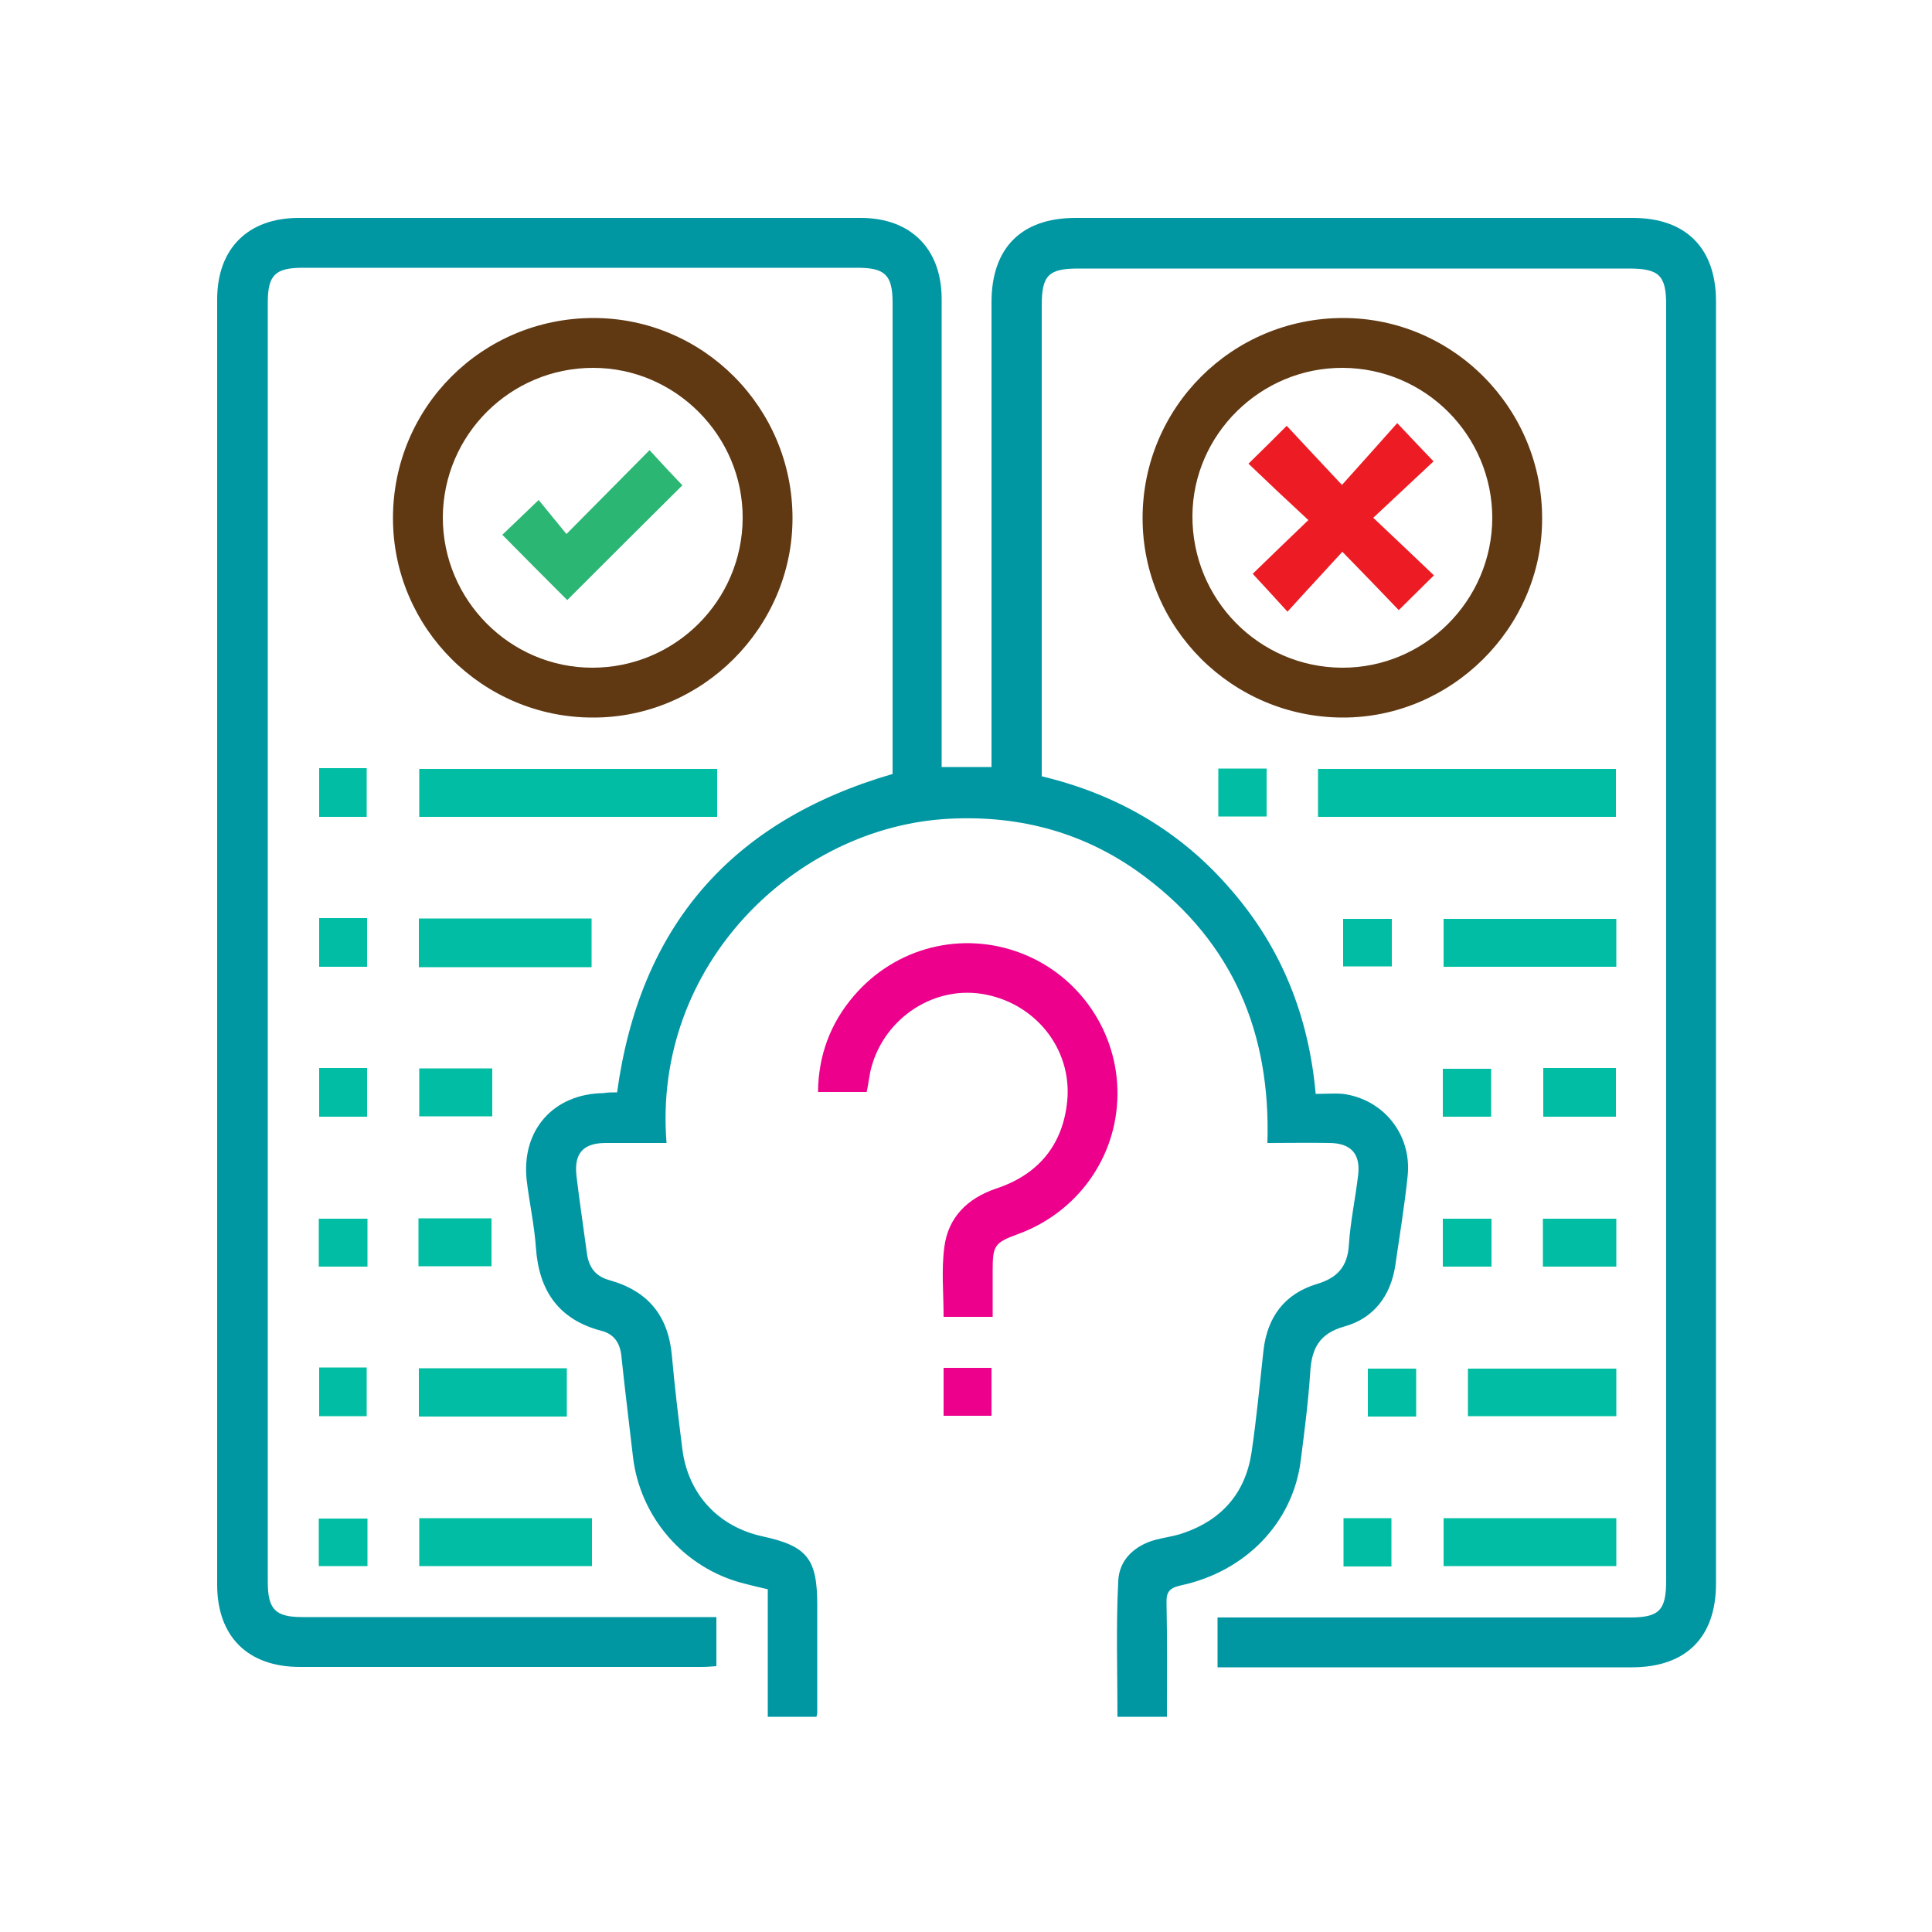 <?xml version="1.0" encoding="utf-8"?>
<!-- Generator: Adobe Illustrator 27.2.0, SVG Export Plug-In . SVG Version: 6.00 Build 0)  -->
<svg version="1.1" id="Layer_1" xmlns="http://www.w3.org/2000/svg" xmlns:xlink="http://www.w3.org/1999/xlink" x="0px" y="0px"
	 viewBox="0 0 500 500" style="enable-background:new 0 0 500 500;" xml:space="preserve">
<style type="text/css">
	.st0{fill:#0097A3;}
	.st1{fill:#603913;}
	.st2{fill:#EC008C;}
	.st3{fill:#00BDA3;}
	.st4{fill:#ED1C24;}
	.st5{fill:#2BB673;}
</style>
<path class="st0" d="M159.7,282.7c5.9-42.9,29.4-70.2,71.3-82.4c0-1,0-2.4,0-3.9c0-39.3,0-78.7,0-118c0-7.2-1.9-9.1-9.1-9.1
	c-47.8,0-95.6,0-143.5,0c-7.2,0-9.1,1.9-9.1,9c0,110.3,0,220.6,0,331c0,7.2,1.9,9.2,9,9.2c34.1,0,68.2,0,102.2,0c1.6,0,3.2,0,4.9,0
	c0,4.4,0,8.4,0,12.7c-1.3,0.1-2.6,0.2-3.9,0.2c-34.6,0-69.2,0-103.9,0c-13.5,0-21.4-7.9-21.4-21.3c0-110.9,0-221.7,0-332.6
	c0-13.2,8-21.1,21.1-21.1c48.5,0,97,0,145.5,0c12.9,0,20.9,8,20.9,21c0,38.7,0,77.3,0,116c0,1.6,0,3.2,0,5.1c4.3,0,8.4,0,12.9,0
	c0-1.6,0-3.1,0-4.7c0-38.5,0-77,0-115.6c0-14,7.7-21.8,21.7-21.8c48.1,0,96.2,0,144.3,0c13.7,0,21.5,7.8,21.5,21.6
	c0,110.6,0,221.2,0,331.8c0,14-7.8,21.7-21.8,21.7c-34.3,0-68.7,0-103,0c-1.3,0-2.7,0-4.2,0c0-4.4,0-8.5,0-12.9c1.7,0,3.3,0,4.9,0
	c33.9,0,67.9,0,101.8,0c7.6,0,9.4-1.8,9.4-9.6c0-110,0-220.1,0-330.1c0-7.6-1.8-9.4-9.6-9.4c-47.5,0-95.1,0-142.6,0
	c-7.7,0-9.4,1.8-9.4,9.6c0,39.1,0,78.1,0,117.2c0,1.5,0,2.9,0,4.6c19.6,4.7,36.1,14.3,49.1,29.5c13,15,20,32.6,21.8,52.7
	c2.6,0,4.9-0.2,7.1,0c10.5,1.4,17.8,10.6,16.7,21.2c-0.8,7.8-2.1,15.5-3.2,23.2c-1.2,7.9-5.6,13.7-13.2,15.8
	c-6.4,1.8-8.4,5.6-8.8,11.6c-0.5,7.8-1.5,15.5-2.5,23.3c-2.1,15.9-14.2,28.5-31,32.1c-3.1,0.7-3.8,1.8-3.7,4.7
	c0.2,9.7,0.1,19.4,0.1,29.3c-4.3,0-8.4,0-12.8,0c0-11.7-0.4-23.4,0.2-35.1c0.2-5.5,4.2-9.2,9.6-10.7c2.3-0.6,4.8-0.9,7.1-1.7
	c10.1-3.4,16.2-10.4,17.8-20.9c1.3-8.8,2.1-17.6,3.1-26.5c1-8.6,5.5-14.6,13.8-17.1c5.4-1.6,8-4.6,8.3-10.3c0.4-6,1.7-12,2.4-18
	c0.6-5.4-1.9-8.1-7.3-8.2c-5.2-0.1-10.5,0-16.2,0c0.9-28.4-8.9-51.8-31.7-68.9c-15-11.3-32.1-16-50.8-15
	c-39.7,2.1-76.7,37.9-73,83.9c-5.2,0-10.4,0-15.7,0c-5.9,0-8.3,2.7-7.6,8.6c0.8,6.7,1.8,13.3,2.7,20c0.5,3.6,2.2,5.9,5.8,6.9
	c10,2.8,15.3,9.2,16.2,19.7c0.7,8,1.7,16.1,2.7,24.1c1.5,11.6,9.3,20,20.7,22.5c11.6,2.5,14.2,5.8,14.2,17.7c0,9.3,0,18.6,0,27.9
	c0,0.3-0.1,0.5-0.2,1.1c-4,0-8.1,0-12.6,0c0-11,0-21.9,0-33c-2.3-0.5-4.2-1-6.2-1.5c-15.4-3.9-26.9-17.1-28.7-32.9
	c-1-8.7-2.1-17.4-3-26.1c-0.4-3.4-2-5.6-5.2-6.4c-11-2.9-16.1-10.3-16.9-21.4c-0.4-5.9-1.7-11.7-2.4-17.6
	c-1.4-12.9,6.9-22.3,19.8-22.5C157.3,282.7,158.5,282.7,159.7,282.7z"/>
<path class="st1" d="M347.4,185.7c-28.5-0.1-51.7-23.2-51.7-51.6c0-28.7,23.2-51.8,51.9-51.8c28.5,0,51.7,23.5,51.5,52.2
	C399,162.6,375.5,185.8,347.4,185.7z M347.5,95.2c-21.2-0.1-38.8,17.2-38.9,38.3c-0.1,21.6,17.2,39.2,38.7,39.3
	c21.3,0.1,38.8-17.3,38.9-38.7C386.2,112.7,368.9,95.3,347.5,95.2z"/>
<path class="st1" d="M205.1,134.1c0,28.3-23.4,51.7-51.7,51.6c-28.5,0-51.7-23.2-51.7-51.6c0-28.7,23.1-51.8,51.9-51.8
	C182,82.3,205.1,105.5,205.1,134.1z M114.6,133.9c0,21.4,17.4,38.9,38.7,38.9c21.4,0,38.8-17.3,38.9-38.7
	c0.1-21.3-17.4-38.9-38.7-38.9C132.1,95.2,114.7,112.5,114.6,133.9z"/>
<path class="st2" d="M256.9,340.8c-4.5,0-8.5,0-12.7,0c0-6.2-0.6-12.2,0.2-18.1c1-7.7,6-12.6,13.4-15.1
	c10.9-3.6,17.3-11.3,18.4-22.7c1.3-13.6-8.5-25.6-22.2-27.7c-13.1-2-25.9,7-28.8,20.3c-0.3,1.6-0.5,3.2-0.9,5.1c-4,0-8,0-12.6,0
	c0.1-9.5,3.2-17.8,9.3-24.9c10.8-12.6,28-16.9,43.3-11c15.1,5.8,25.1,20.5,24.9,36.7c-0.2,16.2-10.4,30.4-25.8,36
	c-6,2.2-6.5,2.9-6.5,9.4C256.9,332.6,256.9,336.5,256.9,340.8z"/>
<path class="st3" d="M418.2,211.4c-25.9,0-51.4,0-77.1,0c0-4.2,0-8.2,0-12.4c25.6,0,51.2,0,77.1,0
	C418.2,203,418.2,207.1,418.2,211.4z"/>
<path class="st3" d="M185.6,199c0,4.3,0,8.3,0,12.4c-25.7,0-51.2,0-77.1,0c0-4,0-8.1,0-12.4C134,199,159.6,199,185.6,199z"/>
<path class="st3" d="M153.2,392.9c0,4.3,0,8.2,0,12.4c-14.9,0-29.7,0-44.7,0c0-4,0-8.1,0-12.4C123.2,392.9,138.1,392.9,153.2,392.9z
	"/>
<path class="st3" d="M418.3,237.8c0,4.3,0,8.2,0,12.4c-14.9,0-29.7,0-44.7,0c0-4,0-8.1,0-12.4C388.3,237.8,403.1,237.8,418.3,237.8z
	"/>
<path class="st3" d="M418.3,392.9c0,4.3,0,8.2,0,12.4c-14.9,0-29.7,0-44.7,0c0-4,0-8.1,0-12.4C388.3,392.9,403.1,392.9,418.3,392.9z
	"/>
<path class="st3" d="M153.1,250.3c-15,0-29.7,0-44.7,0c0-4.2,0-8.3,0-12.6c14.9,0,29.6,0,44.7,0
	C153.1,241.7,153.1,245.8,153.1,250.3z"/>
<path class="st3" d="M146.7,366.6c-12.8,0-25.4,0-38.3,0c0-4.1,0-8.2,0-12.5c12.7,0,25.4,0,38.3,0
	C146.7,358.2,146.7,362.2,146.7,366.6z"/>
<path class="st3" d="M379.9,366.5c0-4.1,0-8.1,0-12.3c12.8,0,25.5,0,38.4,0c0,4,0,8,0,12.3C405.7,366.5,393,366.5,379.9,366.5z"/>
<path class="st3" d="M418.2,289c-6.3,0-12.5,0-18.8,0c0-4.2,0-8.3,0-12.6c6.3,0,12.4,0,18.8,0C418.2,280.5,418.2,284.6,418.2,289z"
	/>
<path class="st3" d="M108.3,327.7c0-4.3,0-8.2,0-12.4c6.3,0,12.4,0,18.9,0c0,4,0,8.1,0,12.4C121.1,327.7,114.9,327.7,108.3,327.7z"
	/>
<path class="st3" d="M418.3,315.4c0,4.2,0,8.2,0,12.4c-6.4,0-12.6,0-19,0c0-4.2,0-8.1,0-12.4C405.5,315.4,411.8,315.4,418.3,315.4z"
	/>
<path class="st3" d="M127.4,276.5c0,4.3,0,8.3,0,12.4c-6.3,0-12.4,0-18.9,0c0-4,0-8.1,0-12.4C114.6,276.5,120.8,276.5,127.4,276.5z"
	/>
<path class="st3" d="M82.6,198.8c4.2,0,8.1,0,12.3,0c0,4.1,0,8.2,0,12.6c-3.9,0-8,0-12.3,0C82.6,207.3,82.6,203.2,82.6,198.8z"/>
<path class="st3" d="M327.8,198.9c0,4.2,0,8.1,0,12.4c-4.1,0-8.1,0-12.5,0c0-4,0-8.1,0-12.4C319.4,198.9,323.3,198.9,327.8,198.9z"
	/>
<path class="st3" d="M82.6,237.6c4.2,0,8.2,0,12.4,0c0,4.2,0,8.3,0,12.6c-4.1,0-8.1,0-12.4,0C82.6,246.2,82.6,242.1,82.6,237.6z"/>
<path class="st3" d="M360.2,237.8c0,4.2,0,8.1,0,12.3c-4.1,0-8.2,0-12.6,0c0-4,0-8.1,0-12.3C351.9,237.8,356,237.8,360.2,237.8z"/>
<path class="st3" d="M385.9,289c-4.3,0-8.3,0-12.5,0c0-4.2,0-8.1,0-12.4c4,0,8.1,0,12.5,0C385.9,280.6,385.9,284.7,385.9,289z"/>
<path class="st3" d="M95.1,315.4c0,4.2,0,8.1,0,12.4c-4.2,0-8.3,0-12.6,0c0-4.1,0-8.1,0-12.4C86.5,315.4,90.6,315.4,95.1,315.4z"/>
<path class="st3" d="M386,315.4c0,4.2,0,8.2,0,12.4c-4.2,0-8.3,0-12.6,0c0-4.1,0-8.1,0-12.4C377.5,315.4,381.6,315.4,386,315.4z"/>
<path class="st3" d="M82.6,353.9c4.2,0,8.1,0,12.3,0c0,4.1,0,8.2,0,12.6c-3.9,0-8,0-12.3,0C82.6,362.5,82.6,358.4,82.6,353.9z"/>
<path class="st2" d="M244.2,354c4.3,0,8.3,0,12.4,0c0,4.2,0,8.1,0,12.4c-4,0-8.1,0-12.4,0C244.2,362.5,244.2,358.4,244.2,354z"/>
<path class="st3" d="M354,366.6c0-4.2,0-8.1,0-12.4c4.1,0,8.1,0,12.5,0c0,4,0,8.1,0,12.4C362.5,366.6,358.5,366.6,354,366.6z"/>
<path class="st3" d="M95.1,393c0,4.2,0,8.1,0,12.3c-4.1,0-8.2,0-12.6,0c0-4,0-8.1,0-12.3C86.8,393,90.9,393,95.1,393z"/>
<path class="st3" d="M360.1,405.4c-4.1,0-8.1,0-12.4,0c0-4,0-8.1,0-12.5c4,0,8.1,0,12.4,0C360.1,397,360.1,401.1,360.1,405.4z"/>
<path class="st3" d="M82.6,276.4c4.2,0,8.1,0,12.4,0c0,4.2,0,8.3,0,12.6c-4.1,0-8.1,0-12.4,0C82.6,285,82.6,280.9,82.6,276.4z"/>
<path class="st4" d="M355.4,134c5.9,5.6,10.8,10.2,15.7,14.9c-3,3-5.9,5.8-9.1,9c-4.7-4.9-9.4-9.8-14.6-15.1
	c-5,5.5-9.6,10.4-14.2,15.5c-3.3-3.6-6.1-6.7-9-9.8c4.4-4.3,9.2-8.9,14.4-13.9c-5.5-5.1-10.5-9.8-15.5-14.6c3.7-3.6,6.6-6.5,9.9-9.8
	c4.6,4.9,9.1,9.8,14.3,15.3c5.1-5.7,9.6-10.7,14.3-16c3.6,3.8,6.3,6.7,9.4,9.9C366.2,123.9,361.3,128.5,355.4,134z"/>
<path class="st5" d="M146.8,155.3c-5.5-5.5-11.1-11.1-16.8-16.9c2.8-2.7,5.8-5.5,9.4-9c2.2,2.7,4.6,5.6,7.2,8.8
	c7.5-7.6,14.4-14.5,21.5-21.7c3.1,3.4,5.9,6.4,8.5,9.1C166.7,135.4,156.7,145.4,146.8,155.3z"/>
</svg>
